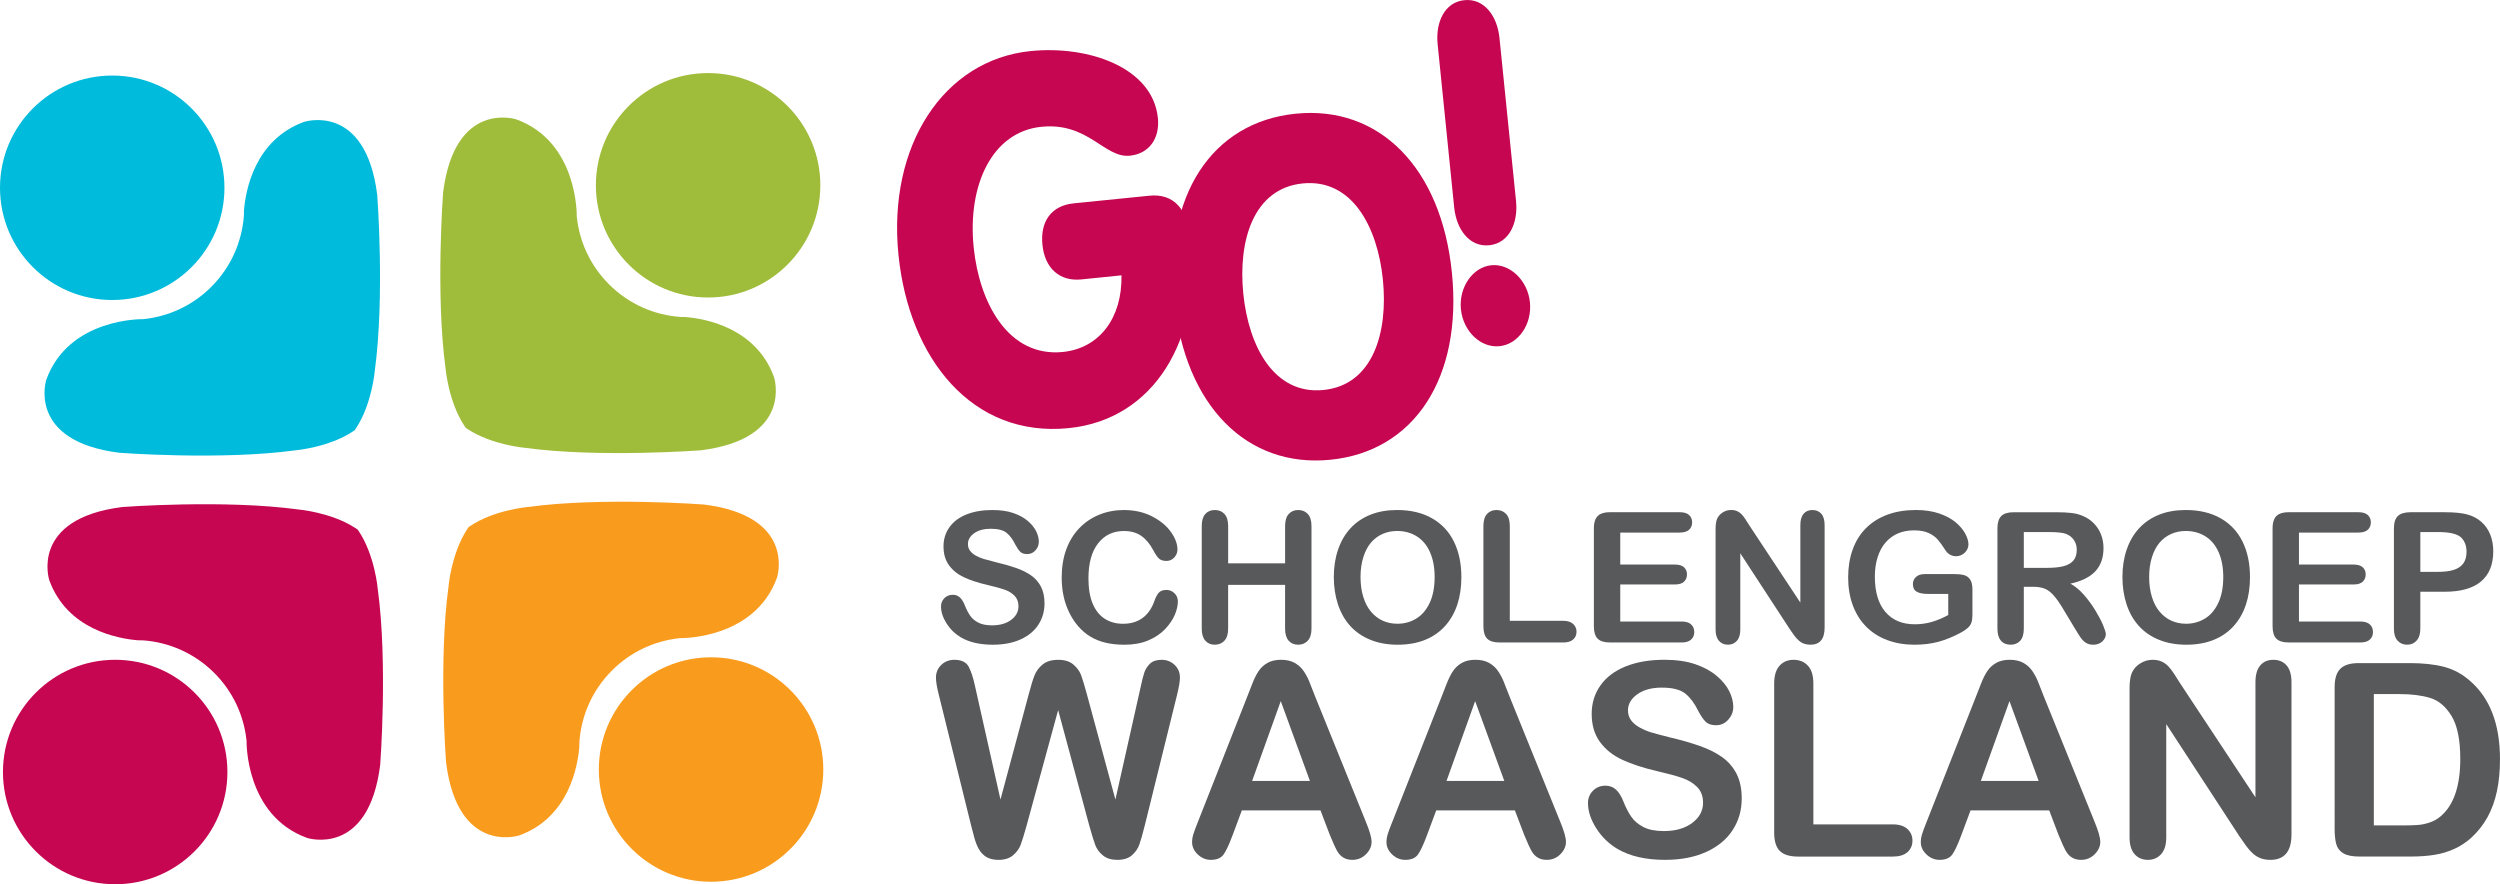 <svg xmlns="http://www.w3.org/2000/svg" xmlns:xlink="http://www.w3.org/1999/xlink" id="Layer_1" x="0px" y="0px" width="200px" height="70.738px" viewBox="0 0 200 70.738" xml:space="preserve">
<path fill="#A0BC3B" d="M37.253,34.219c0.06,0.042,0.121,0.084,0.182,0.124c1.935,1.261,4.559,1.483,4.559,1.483  c5.968,0.813,14.088,0.197,14.088,0.197c7.43-0.938,5.843-5.844,5.843-5.844c-1.436-3.963-5.499-4.687-7.094-4.818l-0.371-0.004  c-2.089-0.142-4.14-1.011-5.736-2.608c-1.498-1.497-2.355-3.391-2.574-5.343l-0.011-0.109c0,0,0.132-5.946-4.846-7.75  c0,0-4.905-1.587-5.844,5.843c0,0-0.616,8.12,0.197,14.087c0,0,0.229,2.706,1.543,4.648L37.253,34.219z"></path>
<circle fill="#A0BC3B" cx="56.649" cy="14.823" r="8.978"></circle>
<path fill="#00BBDB" d="M28.374,34.418c0.042-0.06,0.083-0.121,0.124-0.183c1.262-1.935,1.483-4.559,1.483-4.559  c0.813-5.968,0.197-14.086,0.197-14.086c-0.938-7.431-5.843-5.843-5.843-5.843c-3.963,1.436-4.688,5.498-4.818,7.094l-0.003,0.37  c-0.143,2.09-1.012,4.14-2.61,5.737c-1.496,1.498-3.391,2.355-5.342,2.574l-0.109,0.011c0,0-5.946-0.132-7.75,4.846  c0,0-1.587,4.906,5.843,5.843c0,0,8.119,0.617,14.088-0.196c0,0,2.705-0.229,4.647-1.543L28.374,34.418z"></path>
<circle fill="#00BBDB" cx="8.978" cy="15.022" r="8.978"></circle>
<path fill="#C60651" d="M28.611,42.366c-0.06-0.042-0.122-0.084-0.183-0.124c-1.935-1.261-4.558-1.483-4.558-1.483  c-5.968-0.813-14.087-0.197-14.087-0.197c-7.43,0.938-5.843,5.844-5.843,5.844c1.436,3.963,5.499,4.687,7.095,4.817l0.37,0.003  c2.09,0.142,4.139,1.012,5.737,2.609c1.498,1.497,2.354,3.391,2.574,5.343l0.011,0.108c0,0-0.132,5.946,4.846,7.75  c0,0,4.905,1.587,5.843-5.843c0,0,0.617-8.12-0.197-14.087c0,0-0.229-2.706-1.542-4.648L28.611,42.366z"></path>
<circle fill="#C60651" cx="9.215" cy="61.761" r="8.978"></circle>
<path fill="#F99B1C" d="M37.49,42.167c-0.042,0.06-0.084,0.121-0.124,0.182c-1.262,1.935-1.483,4.559-1.483,4.559  c-0.814,5.968-0.197,14.087-0.197,14.087c0.938,7.431,5.843,5.843,5.843,5.843c3.963-1.436,4.687-5.498,4.818-7.094l0.003-0.371  c0.143-2.09,1.012-4.14,2.61-5.737c1.497-1.497,3.391-2.354,5.343-2.574l0.109-0.011c0,0,5.946,0.132,7.75-4.846  c0,0,1.587-4.905-5.843-5.843c0,0-8.12-0.617-14.088,0.197c0,0-2.706,0.229-4.649,1.543L37.49,42.167z"></path>
<circle fill="#F99B1C" cx="56.885" cy="61.562" r="8.978"></circle>
<g>
	<path fill="#58595B" d="M83.561,48.272c0,0.63-0.162,1.196-0.487,1.699c-0.325,0.502-0.8,0.896-1.425,1.18   s-1.367,0.427-2.225,0.427c-1.028,0-1.876-0.195-2.544-0.583c-0.474-0.279-0.859-0.653-1.155-1.12   c-0.296-0.467-0.444-0.92-0.444-1.361c0-0.256,0.088-0.475,0.266-0.657s0.404-0.274,0.679-0.274c0.223,0,0.411,0.071,0.565,0.213   c0.154,0.143,0.286,0.353,0.395,0.632c0.132,0.333,0.276,0.609,0.43,0.832s0.371,0.406,0.65,0.551s0.647,0.217,1.102,0.217   c0.625,0,1.134-0.146,1.524-0.437c0.391-0.292,0.586-0.655,0.586-1.091c0-0.346-0.105-0.626-0.316-0.842   c-0.211-0.216-0.483-0.38-0.817-0.494c-0.334-0.114-0.781-0.235-1.34-0.363c-0.749-0.175-1.375-0.38-1.88-0.615   c-0.505-0.234-0.905-0.555-1.201-0.959c-0.296-0.406-0.444-0.909-0.444-1.511c0-0.573,0.156-1.083,0.469-1.528   c0.313-0.446,0.765-0.788,1.357-1.027s1.289-0.359,2.09-0.359c0.64,0,1.193,0.08,1.66,0.238s0.854,0.37,1.162,0.632   c0.308,0.263,0.533,0.54,0.675,0.828c0.142,0.289,0.213,0.571,0.213,0.846c0,0.251-0.088,0.478-0.266,0.679   c-0.178,0.202-0.399,0.302-0.665,0.302c-0.242,0-0.425-0.06-0.551-0.182c-0.126-0.121-0.262-0.318-0.409-0.593   c-0.189-0.394-0.417-0.7-0.682-0.92c-0.266-0.221-0.692-0.331-1.28-0.331c-0.545,0-0.984,0.12-1.318,0.358   c-0.334,0.239-0.501,0.527-0.501,0.864c0,0.208,0.057,0.388,0.17,0.54c0.114,0.152,0.271,0.282,0.469,0.391   c0.199,0.109,0.4,0.194,0.604,0.256c0.204,0.062,0.54,0.151,1.009,0.271c0.588,0.137,1.12,0.289,1.596,0.455   c0.476,0.166,0.881,0.368,1.215,0.604s0.595,0.537,0.782,0.899S83.561,47.746,83.561,48.272z"></path>
	<path fill="#58595B" d="M94.229,48.108c0,0.332-0.082,0.69-0.245,1.077s-0.421,0.766-0.771,1.138   c-0.351,0.372-0.799,0.673-1.344,0.906c-0.545,0.232-1.18,0.349-1.905,0.349c-0.55,0-1.05-0.052-1.5-0.157   c-0.45-0.104-0.859-0.267-1.227-0.487s-0.705-0.511-1.013-0.871c-0.275-0.327-0.509-0.693-0.704-1.098   c-0.194-0.405-0.34-0.838-0.438-1.297s-0.146-0.948-0.146-1.464c0-0.839,0.122-1.59,0.366-2.253   c0.244-0.664,0.593-1.231,1.048-1.703s0.988-0.83,1.599-1.077c0.611-0.246,1.263-0.369,1.955-0.369   c0.843,0,1.594,0.168,2.253,0.504c0.659,0.336,1.163,0.752,1.514,1.248c0.351,0.495,0.526,0.963,0.526,1.404   c0,0.242-0.085,0.455-0.256,0.64c-0.17,0.185-0.376,0.277-0.619,0.277c-0.27,0-0.473-0.064-0.607-0.191   c-0.135-0.128-0.286-0.349-0.451-0.661c-0.275-0.517-0.599-0.903-0.971-1.159c-0.372-0.256-0.83-0.384-1.375-0.384   c-0.867,0-1.558,0.329-2.072,0.988s-0.771,1.594-0.771,2.808c0,0.81,0.114,1.484,0.341,2.022c0.228,0.538,0.55,0.939,0.967,1.205   c0.417,0.266,0.905,0.398,1.464,0.398c0.606,0,1.12-0.15,1.539-0.451c0.419-0.301,0.735-0.743,0.949-1.325   c0.09-0.275,0.201-0.499,0.334-0.672c0.133-0.172,0.346-0.259,0.64-0.259c0.251,0,0.467,0.087,0.647,0.263   S94.229,47.848,94.229,48.108z"></path>
	<path fill="#58595B" d="M98.252,42.081v2.985h4.556v-2.985c0-0.426,0.096-0.747,0.288-0.959c0.191-0.213,0.444-0.32,0.757-0.32   c0.317,0,0.574,0.105,0.771,0.316c0.196,0.211,0.295,0.532,0.295,0.963v8.21c0,0.431-0.1,0.753-0.299,0.966   c-0.199,0.213-0.455,0.32-0.768,0.32c-0.317,0-0.571-0.108-0.761-0.324c-0.189-0.215-0.284-0.536-0.284-0.962v-3.504h-4.556v3.504   c0,0.431-0.099,0.753-0.298,0.966c-0.199,0.213-0.455,0.32-0.768,0.32c-0.317,0-0.571-0.108-0.761-0.324   c-0.189-0.215-0.284-0.536-0.284-0.962v-8.21c0-0.426,0.094-0.747,0.281-0.959c0.187-0.213,0.442-0.32,0.764-0.32   c0.317,0,0.574,0.105,0.771,0.316C98.154,41.328,98.252,41.649,98.252,42.081z"></path>
	<path fill="#58595B" d="M111.771,40.801c1.081,0,2.008,0.22,2.783,0.658c0.774,0.438,1.361,1.061,1.759,1.869   c0.398,0.808,0.597,1.757,0.597,2.847c0,0.806-0.108,1.538-0.327,2.196c-0.218,0.659-0.544,1.229-0.98,1.713   c-0.436,0.483-0.972,0.853-1.606,1.109s-1.362,0.384-2.182,0.384c-0.815,0-1.545-0.131-2.189-0.395   c-0.645-0.263-1.183-0.633-1.613-1.112c-0.432-0.479-0.757-1.055-0.978-1.727c-0.221-0.673-0.33-1.4-0.33-2.182   c0-0.801,0.114-1.536,0.345-2.204c0.229-0.668,0.563-1.236,0.998-1.706s0.967-0.828,1.592-1.077   C110.265,40.926,110.976,40.801,111.771,40.801z M114.771,46.161c0-0.763-0.123-1.424-0.37-1.983   c-0.247-0.559-0.599-0.982-1.056-1.269s-0.981-0.43-1.574-0.43c-0.422,0-0.812,0.079-1.169,0.238   c-0.358,0.159-0.666,0.39-0.924,0.693c-0.259,0.303-0.462,0.69-0.611,1.162c-0.149,0.472-0.225,1.001-0.225,1.589   c0,0.592,0.075,1.128,0.225,1.606c0.149,0.479,0.359,0.875,0.632,1.19c0.272,0.315,0.586,0.551,0.938,0.708s0.74,0.234,1.162,0.234   c0.54,0,1.036-0.134,1.489-0.405c0.452-0.27,0.813-0.687,1.08-1.251C114.637,47.679,114.771,46.985,114.771,46.161z"></path>
	<path fill="#58595B" d="M120.784,42.081v7.584h4.279c0.341,0,0.603,0.083,0.785,0.249c0.183,0.166,0.274,0.375,0.274,0.625   c0,0.256-0.091,0.463-0.271,0.622c-0.181,0.159-0.443,0.238-0.789,0.238h-5.097c-0.46,0-0.79-0.102-0.991-0.306   c-0.202-0.203-0.302-0.533-0.302-0.988v-8.025c0-0.426,0.096-0.747,0.287-0.959c0.192-0.213,0.444-0.32,0.758-0.32   c0.317,0,0.574,0.105,0.771,0.316C120.686,41.328,120.784,41.649,120.784,42.081z"></path>
	<path fill="#58595B" d="M134.375,42.606h-4.755v2.559h4.378c0.322,0,0.563,0.072,0.722,0.217c0.158,0.145,0.238,0.335,0.238,0.572   s-0.078,0.43-0.234,0.58c-0.156,0.149-0.398,0.223-0.726,0.223h-4.378v2.964h4.918c0.332,0,0.582,0.077,0.75,0.231   c0.168,0.154,0.253,0.359,0.253,0.615c0,0.247-0.085,0.447-0.253,0.601c-0.168,0.154-0.418,0.23-0.75,0.23h-5.735   c-0.46,0-0.791-0.102-0.992-0.306c-0.201-0.203-0.302-0.533-0.302-0.988v-7.833c0-0.303,0.045-0.551,0.135-0.743   s0.231-0.332,0.423-0.419c0.192-0.088,0.438-0.132,0.736-0.132h5.572c0.336,0,0.586,0.074,0.75,0.224   c0.163,0.149,0.245,0.345,0.245,0.587c0,0.246-0.082,0.444-0.245,0.593C134.961,42.532,134.711,42.606,134.375,42.606z"></path>
	<path fill="#58595B" d="M139.969,42.066l4.059,6.141V42.01c0-0.403,0.086-0.705,0.259-0.907c0.174-0.201,0.406-0.302,0.701-0.302   c0.303,0,0.542,0.101,0.718,0.302c0.175,0.202,0.263,0.504,0.263,0.907v8.195c0,0.915-0.379,1.372-1.138,1.372   c-0.189,0-0.359-0.028-0.511-0.082c-0.152-0.055-0.295-0.141-0.427-0.26c-0.133-0.119-0.256-0.258-0.37-0.416   c-0.113-0.159-0.228-0.321-0.341-0.487l-3.959-6.07v6.106c0,0.398-0.093,0.699-0.277,0.902c-0.185,0.204-0.422,0.306-0.711,0.306   c-0.299,0-0.538-0.104-0.718-0.31c-0.181-0.206-0.271-0.506-0.271-0.899v-8.04c0-0.34,0.038-0.609,0.114-0.803   c0.09-0.213,0.239-0.388,0.447-0.523c0.208-0.134,0.434-0.202,0.676-0.202c0.189,0,0.352,0.031,0.486,0.092   c0.136,0.062,0.254,0.145,0.355,0.249c0.103,0.104,0.206,0.239,0.313,0.405C139.745,41.714,139.854,41.886,139.969,42.066z"></path>
	<path fill="#58595B" d="M157.795,47.163v1.997c0,0.265-0.026,0.478-0.078,0.636s-0.147,0.302-0.288,0.43   c-0.14,0.128-0.318,0.252-0.536,0.37c-0.63,0.341-1.237,0.59-1.82,0.747c-0.582,0.157-1.218,0.235-1.904,0.235   c-0.801,0-1.53-0.124-2.189-0.37c-0.658-0.246-1.22-0.604-1.685-1.073c-0.464-0.469-0.82-1.038-1.069-1.707   c-0.249-0.668-0.373-1.414-0.373-2.239c0-0.81,0.12-1.552,0.362-2.225c0.241-0.673,0.597-1.244,1.065-1.713   c0.47-0.469,1.041-0.828,1.714-1.077c0.673-0.249,1.436-0.373,2.289-0.373c0.7,0,1.321,0.094,1.862,0.281   c0.54,0.187,0.979,0.423,1.314,0.708c0.337,0.284,0.59,0.585,0.761,0.902c0.17,0.318,0.256,0.599,0.256,0.846   c0,0.266-0.099,0.492-0.295,0.679c-0.197,0.187-0.433,0.281-0.708,0.281c-0.151,0-0.297-0.036-0.437-0.107   c-0.14-0.07-0.257-0.17-0.352-0.298c-0.261-0.408-0.481-0.716-0.662-0.924c-0.18-0.208-0.422-0.384-0.728-0.526   s-0.695-0.213-1.17-0.213c-0.487,0-0.924,0.084-1.308,0.253c-0.384,0.167-0.712,0.412-0.984,0.732   c-0.272,0.319-0.48,0.712-0.625,1.176c-0.145,0.465-0.218,0.979-0.218,1.542c0,1.223,0.281,2.164,0.843,2.822   c0.562,0.659,1.345,0.988,2.349,0.988c0.488,0,0.947-0.064,1.376-0.192s0.863-0.31,1.304-0.547v-1.691h-1.634   c-0.394,0-0.691-0.06-0.893-0.178s-0.302-0.32-0.302-0.604c0-0.232,0.084-0.424,0.252-0.576c0.168-0.152,0.396-0.228,0.687-0.228   h2.395c0.294,0,0.543,0.027,0.747,0.079c0.203,0.052,0.368,0.168,0.493,0.348C157.732,46.533,157.795,46.803,157.795,47.163z"></path>
	<path fill="#58595B" d="M162.643,46.942h-0.738v3.348c0,0.44-0.098,0.765-0.292,0.974c-0.194,0.208-0.448,0.313-0.761,0.313   c-0.336,0-0.597-0.109-0.781-0.327c-0.186-0.218-0.277-0.538-0.277-0.959v-8.018c0-0.455,0.102-0.784,0.306-0.988   c0.204-0.204,0.533-0.306,0.988-0.306h3.433c0.474,0,0.879,0.02,1.215,0.061c0.337,0.04,0.641,0.122,0.91,0.245   c0.327,0.137,0.616,0.334,0.867,0.59c0.252,0.256,0.441,0.553,0.572,0.892s0.195,0.698,0.195,1.077   c0,0.777-0.219,1.398-0.657,1.862c-0.438,0.464-1.103,0.793-1.994,0.988c0.375,0.199,0.732,0.493,1.073,0.881   c0.342,0.389,0.646,0.802,0.914,1.241c0.268,0.438,0.476,0.834,0.625,1.187c0.149,0.353,0.224,0.596,0.224,0.729   c0,0.138-0.043,0.273-0.131,0.409s-0.207,0.242-0.359,0.32c-0.151,0.078-0.327,0.117-0.525,0.117c-0.237,0-0.437-0.056-0.598-0.167   c-0.161-0.112-0.3-0.253-0.415-0.423c-0.116-0.17-0.274-0.421-0.473-0.753l-0.847-1.408c-0.303-0.516-0.574-0.91-0.813-1.18   s-0.482-0.455-0.729-0.554S163.018,46.942,162.643,46.942z M163.852,42.564h-1.947v2.864h1.89c0.507,0,0.934-0.043,1.279-0.131   c0.347-0.088,0.61-0.237,0.793-0.447c0.183-0.211,0.273-0.501,0.273-0.872c0-0.289-0.073-0.543-0.22-0.764   c-0.147-0.22-0.351-0.385-0.611-0.494C165.062,42.616,164.577,42.564,163.852,42.564z"></path>
	<path fill="#58595B" d="M174.861,40.801c1.08,0,2.008,0.22,2.782,0.658c0.775,0.438,1.361,1.061,1.76,1.869   c0.397,0.808,0.597,1.757,0.597,2.847c0,0.806-0.108,1.538-0.326,2.196c-0.219,0.659-0.546,1.229-0.981,1.713   c-0.437,0.483-0.971,0.853-1.606,1.109c-0.635,0.256-1.362,0.384-2.182,0.384c-0.815,0-1.545-0.131-2.189-0.395   c-0.645-0.263-1.183-0.633-1.613-1.112c-0.432-0.479-0.758-1.055-0.978-1.727c-0.22-0.673-0.331-1.4-0.331-2.182   c0-0.801,0.115-1.536,0.345-2.204c0.23-0.668,0.563-1.236,0.999-1.706s0.967-0.828,1.592-1.077   C173.354,40.926,174.065,40.801,174.861,40.801z M177.861,46.161c0-0.763-0.124-1.424-0.37-1.983   c-0.246-0.559-0.598-0.982-1.056-1.269c-0.457-0.287-0.981-0.43-1.574-0.43c-0.422,0-0.812,0.079-1.169,0.238   c-0.358,0.159-0.666,0.39-0.925,0.693c-0.258,0.303-0.462,0.69-0.61,1.162c-0.149,0.472-0.225,1.001-0.225,1.589   c0,0.592,0.075,1.128,0.225,1.606c0.148,0.479,0.359,0.875,0.633,1.19c0.271,0.315,0.584,0.551,0.938,0.708   c0.353,0.156,0.74,0.234,1.162,0.234c0.54,0,1.037-0.134,1.489-0.405c0.453-0.27,0.813-0.687,1.08-1.251   C177.727,47.679,177.861,46.985,177.861,46.161z"></path>
	<path fill="#58595B" d="M188.672,42.606h-4.755v2.559h4.379c0.321,0,0.563,0.072,0.721,0.217c0.159,0.145,0.238,0.335,0.238,0.572   s-0.078,0.43-0.234,0.58c-0.156,0.149-0.398,0.223-0.725,0.223h-4.379v2.964h4.919c0.331,0,0.581,0.077,0.749,0.231   c0.169,0.154,0.253,0.359,0.253,0.615c0,0.247-0.084,0.447-0.253,0.601c-0.168,0.154-0.418,0.23-0.749,0.23H183.1   c-0.46,0-0.79-0.102-0.991-0.306c-0.202-0.203-0.303-0.533-0.303-0.988v-7.833c0-0.303,0.046-0.551,0.135-0.743   c0.091-0.192,0.231-0.332,0.424-0.419c0.191-0.088,0.437-0.132,0.735-0.132h5.572c0.337,0,0.587,0.074,0.75,0.224   s0.246,0.345,0.246,0.587c0,0.246-0.083,0.444-0.246,0.593C189.259,42.532,189.009,42.606,188.672,42.606z"></path>
	<path fill="#58595B" d="M195.56,47.34h-1.934v2.95c0,0.421-0.1,0.741-0.298,0.959c-0.199,0.218-0.451,0.327-0.754,0.327   c-0.317,0-0.573-0.108-0.768-0.324c-0.194-0.215-0.292-0.532-0.292-0.948v-8.032c0-0.464,0.107-0.796,0.32-0.995   c0.213-0.199,0.552-0.299,1.017-0.299h2.708c0.801,0,1.417,0.062,1.848,0.185c0.427,0.118,0.795,0.315,1.105,0.59   c0.311,0.274,0.546,0.611,0.707,1.009s0.242,0.846,0.242,1.343c0,1.062-0.327,1.866-0.981,2.413   C197.827,47.067,196.854,47.34,195.56,47.34z M195.048,42.564h-1.422v3.184h1.422c0.497,0,0.913-0.052,1.247-0.156   c0.334-0.104,0.589-0.275,0.765-0.512c0.175-0.237,0.263-0.547,0.263-0.932c0-0.459-0.135-0.834-0.405-1.123   C196.614,42.718,195.99,42.564,195.048,42.564z"></path>
	<path fill="#58595B" d="M87.153,66.086l-2.502-9.279l-2.534,9.279c-0.197,0.704-0.354,1.209-0.47,1.515   c-0.116,0.306-0.318,0.581-0.607,0.824s-0.672,0.364-1.151,0.364c-0.387,0-0.706-0.072-0.955-0.216   c-0.25-0.145-0.453-0.349-0.607-0.613c-0.155-0.264-0.281-0.577-0.38-0.939s-0.187-0.698-0.264-1.008l-2.576-10.42   c-0.155-0.605-0.232-1.066-0.232-1.383c0-0.401,0.141-0.739,0.422-1.013c0.282-0.274,0.63-0.412,1.045-0.412   c0.57,0,0.954,0.183,1.15,0.548c0.197,0.367,0.37,0.898,0.518,1.595l2.027,9.037l2.27-8.456c0.169-0.647,0.32-1.14,0.454-1.478   c0.133-0.338,0.352-0.63,0.654-0.876c0.302-0.246,0.714-0.369,1.235-0.369c0.528,0,0.938,0.128,1.23,0.385   c0.292,0.257,0.494,0.537,0.607,0.839c0.112,0.302,0.264,0.802,0.454,1.499l2.291,8.456l2.027-9.037   c0.099-0.472,0.191-0.841,0.28-1.109c0.088-0.267,0.239-0.506,0.454-0.718c0.214-0.211,0.526-0.316,0.934-0.316   s0.755,0.135,1.04,0.406c0.285,0.271,0.428,0.611,0.428,1.019c0,0.289-0.078,0.75-0.232,1.383l-2.576,10.42   c-0.176,0.704-0.322,1.219-0.438,1.546s-0.313,0.614-0.591,0.86c-0.278,0.247-0.67,0.37-1.177,0.37   c-0.479,0-0.862-0.119-1.151-0.358s-0.489-0.509-0.602-0.808C87.515,67.323,87.357,66.811,87.153,66.086z"></path>
	<path fill="#58595B" d="M106.378,66.772l-0.739-1.942h-6.292l-0.739,1.984c-0.289,0.774-0.535,1.297-0.739,1.568   c-0.204,0.271-0.539,0.406-1.003,0.406c-0.395,0-0.743-0.144-1.045-0.433c-0.303-0.288-0.454-0.616-0.454-0.981   c0-0.211,0.035-0.43,0.106-0.655c0.07-0.225,0.187-0.539,0.348-0.939l3.959-10.051c0.112-0.289,0.248-0.635,0.406-1.04   c0.158-0.405,0.327-0.741,0.507-1.009c0.179-0.268,0.415-0.483,0.707-0.649c0.292-0.165,0.653-0.248,1.082-0.248   c0.437,0,0.801,0.083,1.093,0.248c0.292,0.166,0.528,0.378,0.708,0.639c0.179,0.261,0.33,0.541,0.453,0.839   c0.124,0.3,0.28,0.699,0.471,1.199l4.043,9.987c0.316,0.761,0.476,1.313,0.476,1.658c0,0.359-0.15,0.688-0.449,0.987   s-0.66,0.448-1.082,0.448c-0.246,0-0.458-0.043-0.633-0.132c-0.177-0.088-0.324-0.207-0.443-0.359   c-0.12-0.151-0.249-0.383-0.386-0.697C106.594,67.288,106.476,67.012,106.378,66.772z M100.17,62.476h4.624l-2.333-6.387   L100.17,62.476z"></path>
	<path fill="#58595B" d="M121.929,66.772l-0.739-1.942h-6.292l-0.739,1.984c-0.288,0.774-0.535,1.297-0.739,1.568   c-0.204,0.271-0.538,0.406-1.003,0.406c-0.394,0-0.742-0.144-1.045-0.433c-0.303-0.288-0.454-0.616-0.454-0.981   c0-0.211,0.035-0.43,0.105-0.655s0.187-0.539,0.349-0.939l3.959-10.051c0.112-0.289,0.248-0.635,0.406-1.04   c0.159-0.405,0.327-0.741,0.507-1.009s0.415-0.483,0.707-0.649c0.292-0.165,0.653-0.248,1.082-0.248   c0.438,0,0.801,0.083,1.093,0.248c0.292,0.166,0.528,0.378,0.708,0.639c0.18,0.261,0.33,0.541,0.454,0.839   c0.123,0.3,0.279,0.699,0.47,1.199l4.044,9.987c0.315,0.761,0.475,1.313,0.475,1.658c0,0.359-0.149,0.688-0.449,0.987   c-0.299,0.299-0.659,0.448-1.082,0.448c-0.246,0-0.458-0.043-0.633-0.132c-0.177-0.088-0.324-0.207-0.443-0.359   c-0.12-0.151-0.249-0.383-0.386-0.697C122.146,67.288,122.027,67.012,121.929,66.772z M115.721,62.476h4.624l-2.333-6.387   L115.721,62.476z"></path>
	<path fill="#58595B" d="M139.338,63.88c0,0.936-0.241,1.777-0.724,2.523c-0.481,0.746-1.188,1.33-2.117,1.752   c-0.929,0.423-2.03,0.633-3.304,0.633c-1.527,0-2.787-0.288-3.78-0.865c-0.703-0.415-1.275-0.97-1.715-1.663   c-0.44-0.694-0.66-1.368-0.66-2.022c0-0.38,0.132-0.706,0.396-0.977c0.264-0.271,0.6-0.407,1.008-0.407   c0.331,0,0.61,0.106,0.839,0.317c0.229,0.211,0.424,0.524,0.587,0.939c0.196,0.493,0.41,0.905,0.639,1.235   c0.229,0.331,0.55,0.604,0.966,0.818c0.415,0.214,0.96,0.322,1.636,0.322c0.93,0,1.685-0.216,2.265-0.649   c0.581-0.433,0.871-0.973,0.871-1.621c0-0.513-0.156-0.931-0.47-1.25c-0.313-0.32-0.718-0.565-1.214-0.734s-1.159-0.349-1.99-0.539   c-1.112-0.26-2.043-0.565-2.793-0.913c-0.749-0.349-1.344-0.824-1.783-1.425c-0.44-0.602-0.66-1.35-0.66-2.244   c0-0.852,0.232-1.608,0.696-2.27c0.465-0.662,1.138-1.17,2.017-1.525c0.88-0.355,1.914-0.533,3.104-0.533   c0.95,0,1.771,0.118,2.465,0.353c0.693,0.236,1.269,0.549,1.726,0.94c0.458,0.391,0.792,0.801,1.003,1.23   c0.212,0.43,0.317,0.848,0.317,1.256c0,0.373-0.132,0.709-0.396,1.008c-0.265,0.299-0.594,0.449-0.987,0.449   c-0.359,0-0.632-0.09-0.819-0.269c-0.186-0.18-0.389-0.474-0.606-0.882c-0.281-0.584-0.619-1.04-1.013-1.367   c-0.396-0.327-1.028-0.491-1.901-0.491c-0.81,0-1.462,0.178-1.958,0.534s-0.744,0.783-0.744,1.282c0,0.31,0.084,0.577,0.253,0.803   s0.401,0.419,0.697,0.58c0.296,0.162,0.595,0.289,0.897,0.38s0.802,0.225,1.499,0.401c0.872,0.204,1.663,0.429,2.37,0.676   s1.309,0.545,1.805,0.897c0.496,0.353,0.884,0.797,1.161,1.335C139.198,62.438,139.338,63.099,139.338,63.88z"></path>
	<path fill="#58595B" d="M145.069,54.685v11.265h6.356c0.507,0,0.896,0.123,1.166,0.369s0.406,0.557,0.406,0.929   c0,0.38-0.134,0.688-0.4,0.924c-0.268,0.236-0.658,0.354-1.172,0.354h-7.57c-0.682,0-1.173-0.151-1.473-0.454   c-0.299-0.302-0.448-0.792-0.448-1.467V54.685c0-0.634,0.143-1.109,0.428-1.425c0.284-0.317,0.659-0.475,1.124-0.475   c0.472,0,0.854,0.156,1.146,0.47C144.924,53.566,145.069,54.044,145.069,54.685z"></path>
	<path fill="#58595B" d="M164.675,66.772l-0.738-1.942h-6.293l-0.739,1.984c-0.288,0.774-0.534,1.297-0.738,1.568   c-0.204,0.271-0.539,0.406-1.003,0.406c-0.395,0-0.743-0.144-1.046-0.433c-0.302-0.288-0.453-0.616-0.453-0.981   c0-0.211,0.034-0.43,0.105-0.655c0.07-0.225,0.187-0.539,0.348-0.939l3.959-10.051c0.113-0.289,0.249-0.635,0.407-1.04   c0.158-0.405,0.327-0.741,0.507-1.009c0.179-0.268,0.415-0.483,0.707-0.649c0.292-0.165,0.652-0.248,1.082-0.248   c0.437,0,0.801,0.083,1.093,0.248c0.292,0.166,0.527,0.378,0.707,0.639c0.18,0.261,0.331,0.541,0.454,0.839   c0.123,0.3,0.28,0.699,0.47,1.199l4.044,9.987c0.316,0.761,0.475,1.313,0.475,1.658c0,0.359-0.149,0.688-0.448,0.987   c-0.3,0.299-0.66,0.448-1.082,0.448c-0.247,0-0.458-0.043-0.634-0.132c-0.176-0.088-0.324-0.207-0.443-0.359   c-0.12-0.151-0.248-0.383-0.386-0.697C164.892,67.288,164.773,67.012,164.675,66.772z M158.467,62.476h4.625l-2.334-6.387   L158.467,62.476z"></path>
	<path fill="#58595B" d="M174.409,54.663l6.027,9.122v-9.206c0-0.598,0.129-1.046,0.386-1.346c0.257-0.299,0.604-0.448,1.04-0.448   c0.45,0,0.806,0.149,1.066,0.448c0.261,0.3,0.391,0.748,0.391,1.346v12.173c0,1.358-0.563,2.037-1.689,2.037   c-0.281,0-0.535-0.04-0.76-0.121c-0.226-0.081-0.437-0.209-0.634-0.385s-0.38-0.382-0.549-0.618s-0.338-0.477-0.507-0.723   l-5.88-9.016v9.069c0,0.591-0.138,1.038-0.412,1.34c-0.274,0.302-0.626,0.454-1.056,0.454c-0.443,0-0.799-0.153-1.066-0.459   s-0.401-0.751-0.401-1.335V55.054c0-0.507,0.057-0.904,0.169-1.193c0.134-0.317,0.355-0.576,0.665-0.776   c0.31-0.201,0.645-0.301,1.003-0.301c0.281,0,0.522,0.046,0.724,0.137c0.2,0.091,0.376,0.214,0.527,0.369   c0.151,0.155,0.307,0.355,0.465,0.602S174.24,54.396,174.409,54.663z"></path>
	<path fill="#58595B" d="M188.693,53.048h4.085c1.063,0,1.975,0.099,2.734,0.296c0.76,0.197,1.45,0.566,2.069,1.108   c1.611,1.379,2.418,3.477,2.418,6.292c0,0.929-0.081,1.777-0.243,2.544s-0.411,1.459-0.749,2.074   c-0.338,0.616-0.771,1.167-1.299,1.652c-0.415,0.373-0.869,0.672-1.362,0.897c-0.492,0.226-1.022,0.384-1.589,0.476   s-1.205,0.137-1.916,0.137h-4.086c-0.569,0-0.999-0.086-1.288-0.259c-0.288-0.172-0.477-0.415-0.564-0.728   c-0.088-0.313-0.132-0.72-0.132-1.22V54.969c0-0.675,0.151-1.165,0.454-1.467C187.528,53.199,188.018,53.048,188.693,53.048z    M189.907,55.529v10.504h2.375c0.521,0,0.929-0.014,1.225-0.042s0.603-0.098,0.919-0.211s0.591-0.271,0.823-0.476   c1.049-0.887,1.573-2.414,1.573-4.582c0-1.527-0.23-2.67-0.691-3.431c-0.462-0.76-1.029-1.244-1.705-1.452   c-0.676-0.208-1.493-0.312-2.449-0.312H189.907z"></path>
</g>
<g>
	<path fill="#C60651" d="M91.935,15.658c1.934-0.195,3.104,0.994,3.38,3.712c0.788,7.745-2.961,14.185-9.805,14.879   c-7.744,0.79-12.793-5.58-13.631-13.85c-0.891-8.758,3.618-15.607,10.57-16.314c4.629-0.467,9.77,1.305,10.182,5.356   c0.165,1.621-0.687,2.855-2.242,3.015c-2.042,0.205-3.313-2.695-7.082-2.312c-3.907,0.394-5.923,4.615-5.413,9.641   c0.452,4.461,2.78,8.813,7.139,8.372c2.937-0.301,4.751-2.737,4.686-6.13l-3.217,0.327c-1.763,0.179-2.922-0.934-3.106-2.756   c-0.196-1.906,0.728-3.147,2.488-3.329L91.935,15.658z"></path>
	<path fill="#C60651" d="M99.465,23.505c0.427,4.201,2.457,8.096,6.422,7.693s5.172-4.624,4.744-8.829   c-0.426-4.205-2.457-8.096-6.421-7.694C100.245,15.08,99.037,19.3,99.465,23.505 M116.152,21.81   c0.855,8.41-3.003,14.291-9.699,14.968c-6.692,0.681-11.656-4.307-12.507-12.713c-0.855-8.41,3.003-14.291,9.698-14.968   C110.337,8.416,115.302,13.404,116.152,21.81"></path>
	<path fill="#C60651" d="M119.304,21.219c1.492-0.15,2.911,1.209,3.09,2.958c0.181,1.787-0.94,3.367-2.433,3.518   c-1.489,0.153-2.907-1.171-3.088-2.958C116.697,22.987,117.813,21.369,119.304,21.219 M121.284,16.096   c0.176,1.75-0.557,3.361-2.143,3.524c-1.588,0.163-2.628-1.276-2.806-3.025L115.011,3.54c-0.181-1.75,0.553-3.368,2.141-3.527   c1.586-0.16,2.63,1.272,2.806,3.021L121.284,16.096z"></path>
</g>
</svg>